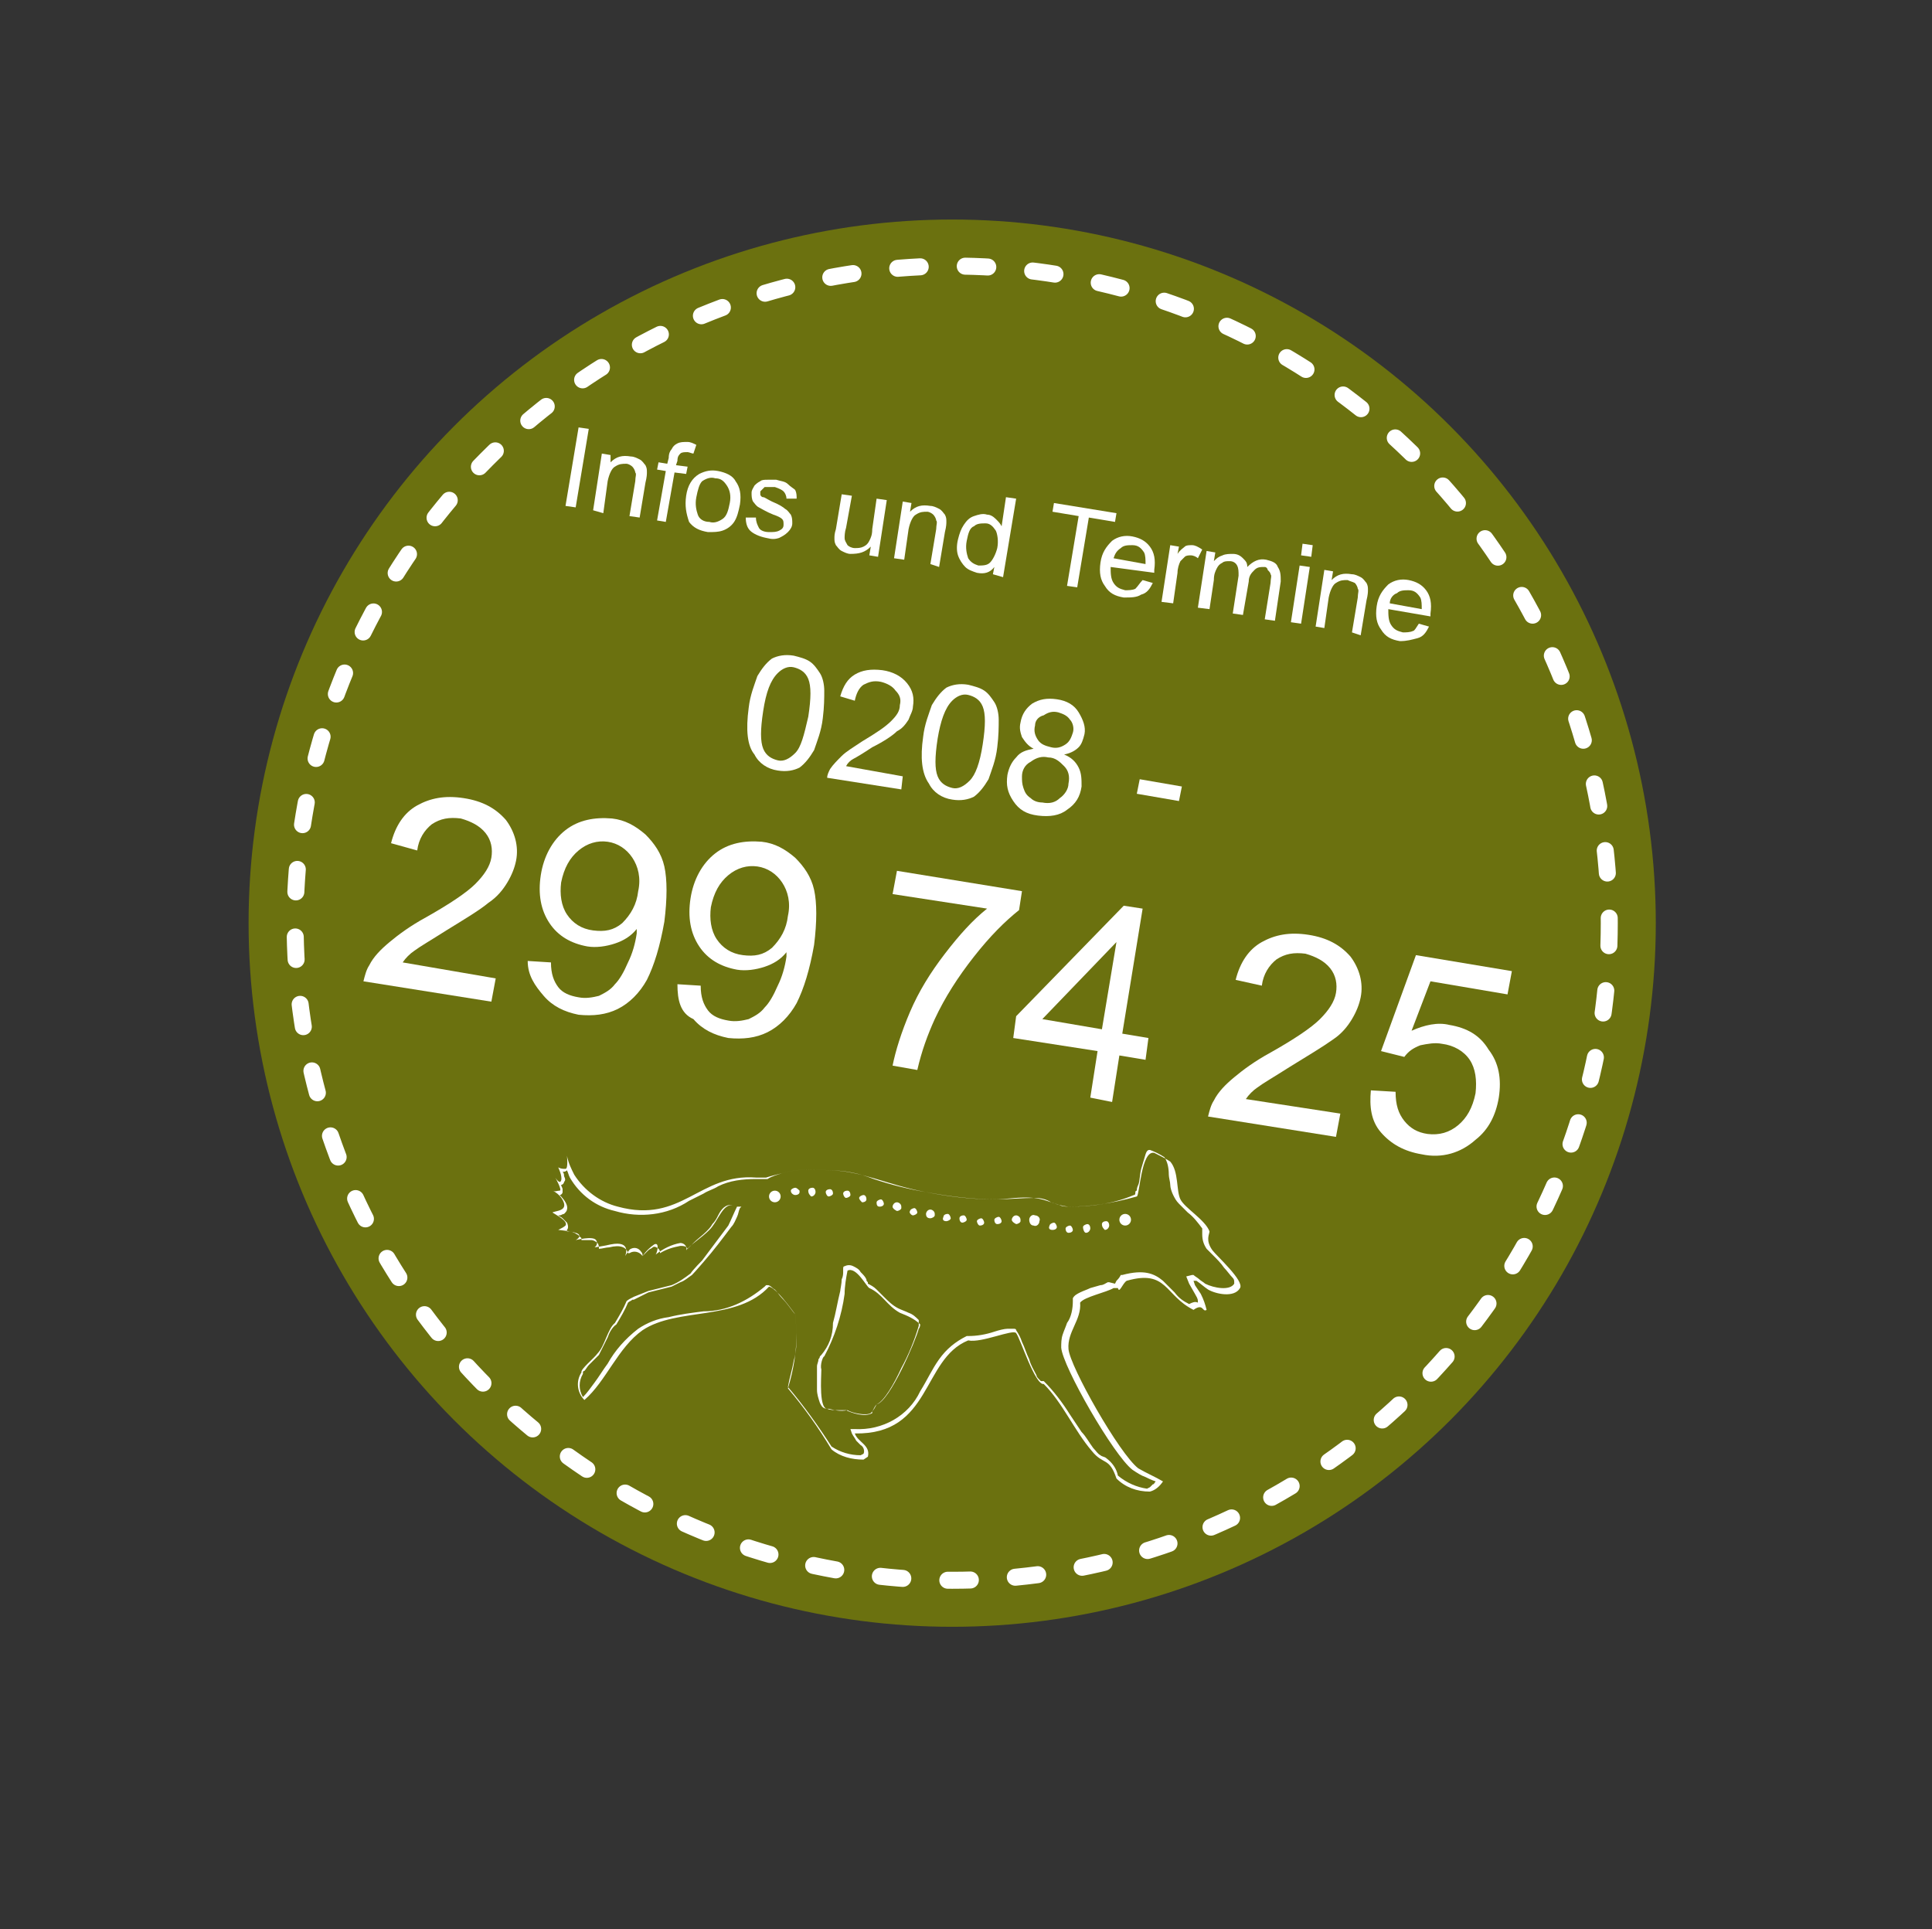 <?xml version="1.0" encoding="utf-8"?>
<!-- Generator: Adobe Illustrator 23.0.4, SVG Export Plug-In . SVG Version: 6.00 Build 0)  -->
<svg version="1.1" id="Ebene_1" xmlns="http://www.w3.org/2000/svg" xmlns:xlink="http://www.w3.org/1999/xlink" x="0px" y="0px"
	 width="132.9px" height="132.7px" viewBox="0 0 132.9 132.7" style="enable-background:new 0 0 132.9 132.7;" xml:space="preserve"
	>
<rect x="0" y="0" width="132.9" height="132.7" fill="#333333" stroke="none"/>
<style type="text/css">
	.st0{fill:#6B710F;}
	.st1{enable-background:new    ;}
	.st2{fill:#FFFFFF;}
	.st3{fill-rule:evenodd;clip-rule:evenodd;fill:#FFFFFF;}
	.st4{fill:none;stroke:#FFFFFF;stroke-width:1.17;stroke-linecap:round;stroke-miterlimit:3.86;stroke-dasharray:1.55,3.1;}
</style>
<title>AquaDog Web2018 l5</title>
<circle class="st0" cx="65.5" cy="63.5" r="48.4"/>
<g class="st1">
	<path class="st2" d="M38.9,34.8l0.9-5.4l0.7,0.1l-0.9,5.4L38.9,34.8z"/>
	<path class="st2" d="M40.8,35.1l0.6-3.9l0.6,0.1L42,31.8c0.4-0.4,0.8-0.5,1.4-0.4c0.2,0,0.4,0.1,0.6,0.2c0.2,0.1,0.3,0.3,0.4,0.4
		c0.1,0.2,0.1,0.3,0.1,0.5c0,0.1,0,0.3-0.1,0.7L44,35.6l-0.7-0.1l0.4-2.4c0-0.3,0.1-0.5,0-0.6c0-0.1-0.1-0.3-0.2-0.4
		c-0.1-0.1-0.3-0.2-0.4-0.2c-0.3,0-0.5,0-0.8,0.2c-0.2,0.1-0.4,0.5-0.5,1l-0.3,2.2L40.8,35.1z"/>
	<path class="st2" d="M45.2,35.8l0.6-3.4l-0.6-0.1l0.1-0.5l0.6,0.1l0.1-0.4c0-0.3,0.1-0.5,0.2-0.6c0.1-0.2,0.2-0.3,0.4-0.4
		c0.2-0.1,0.4-0.1,0.7-0.1c0.2,0,0.4,0.1,0.6,0.2l-0.2,0.6c-0.1,0-0.3-0.1-0.4-0.1c-0.2,0-0.4,0-0.5,0.1s-0.2,0.2-0.2,0.5L46.5,32
		l0.8,0.1l-0.1,0.5l-0.8-0.1l-0.6,3.4L45.2,35.8z"/>
	<path class="st2" d="M47.2,34.1c0.1-0.7,0.4-1.2,0.9-1.5c0.4-0.2,0.8-0.3,1.3-0.2c0.5,0.1,1,0.3,1.2,0.7c0.3,0.4,0.4,0.9,0.3,1.6
		c-0.1,0.5-0.2,0.9-0.4,1.2c-0.2,0.3-0.5,0.5-0.8,0.6c-0.3,0.1-0.6,0.1-1,0.1c-0.6-0.1-1-0.3-1.3-0.7C47.2,35.3,47.1,34.8,47.2,34.1
		z M47.9,34.2c-0.1,0.5,0,0.9,0.1,1.2s0.4,0.5,0.8,0.5c0.3,0.1,0.6,0,0.9-0.2c0.3-0.2,0.4-0.6,0.5-1.1c0.1-0.5,0-0.9-0.2-1.2
		c-0.2-0.3-0.4-0.5-0.8-0.5c-0.3-0.1-0.6,0-0.9,0.2C48.1,33.3,48,33.7,47.9,34.2z"/>
	<path class="st2" d="M51.3,35.6l0.7,0c0,0.3,0.1,0.5,0.2,0.7c0.1,0.2,0.4,0.3,0.7,0.3c0.3,0,0.5,0,0.7-0.1c0.2-0.1,0.3-0.2,0.3-0.4
		c0-0.2,0-0.3-0.1-0.4c-0.1-0.1-0.3-0.2-0.6-0.3c-0.5-0.2-0.8-0.4-1-0.5c-0.2-0.1-0.3-0.3-0.4-0.4c-0.1-0.2-0.1-0.4-0.1-0.6
		c0-0.2,0.1-0.3,0.2-0.5c0.1-0.1,0.2-0.2,0.4-0.3c0.1-0.1,0.3-0.1,0.5-0.1c0.2,0,0.4,0,0.6,0c0.3,0.1,0.6,0.1,0.8,0.3
		s0.4,0.3,0.5,0.4c0.1,0.2,0.1,0.4,0.1,0.6l-0.7,0c0-0.2-0.1-0.4-0.2-0.5s-0.3-0.2-0.6-0.3c-0.3,0-0.5,0-0.7,0
		c-0.1,0.1-0.2,0.2-0.3,0.3c0,0.1,0,0.2,0,0.2c0,0.1,0.1,0.2,0.2,0.2c0.1,0,0.2,0.1,0.6,0.3c0.5,0.2,0.8,0.4,0.9,0.5
		c0.2,0.1,0.3,0.3,0.4,0.4c0.1,0.2,0.1,0.4,0.1,0.6c0,0.2-0.1,0.4-0.3,0.6c-0.2,0.2-0.4,0.3-0.6,0.4c-0.3,0.1-0.5,0.1-0.9,0
		c-0.5-0.1-0.9-0.3-1.1-0.5C51.4,36.3,51.3,36,51.3,35.6z"/>
	<path class="st2" d="M59.8,38.2l0.1-0.6c-0.4,0.4-0.8,0.5-1.4,0.5c-0.2,0-0.4-0.1-0.6-0.2c-0.2-0.1-0.3-0.3-0.4-0.4
		c-0.1-0.2-0.1-0.3-0.1-0.5c0-0.1,0-0.3,0.1-0.6l0.4-2.4l0.7,0.1l-0.4,2.2c-0.1,0.3-0.1,0.6-0.1,0.7c0,0.2,0.1,0.3,0.2,0.5
		c0.1,0.1,0.3,0.2,0.5,0.2s0.4,0,0.6-0.1c0.2-0.1,0.3-0.2,0.4-0.4c0.1-0.2,0.2-0.4,0.2-0.8l0.3-2.1l0.7,0.1l-0.6,3.9L59.8,38.2z"/>
	<path class="st2" d="M61.5,38.4l0.6-3.9l0.6,0.1l-0.1,0.6c0.4-0.4,0.8-0.5,1.4-0.4c0.2,0,0.4,0.1,0.6,0.2c0.2,0.1,0.3,0.3,0.4,0.4
		c0.1,0.2,0.1,0.3,0.1,0.5c0,0.1,0,0.3-0.1,0.7l-0.4,2.4L64,38.8l0.4-2.4c0-0.3,0.1-0.5,0-0.6c0-0.1-0.1-0.3-0.2-0.4
		c-0.1-0.1-0.3-0.2-0.4-0.2c-0.3,0-0.5,0-0.8,0.2c-0.2,0.1-0.4,0.5-0.5,1l-0.3,2.1L61.5,38.4z"/>
	<path class="st2" d="M68.3,39.5l0.1-0.5c-0.3,0.4-0.7,0.5-1.2,0.4c-0.3-0.1-0.6-0.2-0.8-0.4c-0.2-0.2-0.4-0.5-0.5-0.8
		c-0.1-0.3-0.1-0.7,0-1.1c0.1-0.4,0.2-0.7,0.4-1c0.2-0.3,0.4-0.5,0.7-0.6c0.3-0.1,0.6-0.2,0.9-0.1c0.2,0,0.4,0.1,0.6,0.3
		s0.3,0.3,0.4,0.5l0.3-2l0.7,0.1l-0.9,5.4L68.3,39.5z M66.5,37.2c-0.1,0.5,0,0.9,0.1,1.2c0.2,0.3,0.4,0.4,0.7,0.5
		c0.3,0,0.6,0,0.8-0.2s0.4-0.6,0.5-1c0.1-0.5,0-1-0.1-1.2c-0.2-0.3-0.4-0.5-0.7-0.5c-0.3,0-0.6,0-0.8,0.2
		C66.7,36.3,66.6,36.7,66.5,37.2z"/>
</g>
<g class="st1">
	<path class="st2" d="M73.4,40.3l0.8-4.8l-1.8-0.3l0.1-0.6l4.3,0.7l-0.1,0.6l-1.8-0.3l-0.8,4.8L73.4,40.3z"/>
</g>
<g class="st1">
	<path class="st2" d="M78.6,39.9l0.7,0.2c-0.2,0.4-0.4,0.7-0.8,0.8c-0.3,0.2-0.7,0.2-1.2,0.2c-0.6-0.1-1-0.3-1.3-0.8
		c-0.3-0.4-0.4-0.9-0.3-1.6c0.1-0.7,0.4-1.1,0.8-1.5c0.4-0.3,0.9-0.4,1.4-0.3c0.5,0.1,0.9,0.3,1.2,0.7c0.3,0.4,0.4,0.9,0.3,1.6
		c0,0,0,0.1,0,0.2L76.4,39c0,0.4,0,0.8,0.2,1.1c0.2,0.3,0.4,0.4,0.8,0.5c0.2,0,0.5,0,0.7-0.1C78.3,40.3,78.4,40.1,78.6,39.9z
		 M76.6,38.4l2.2,0.4c0-0.3,0-0.6-0.1-0.8c-0.2-0.3-0.4-0.5-0.8-0.5c-0.3,0-0.6,0-0.8,0.2C76.8,37.9,76.7,38.1,76.6,38.4z"/>
	<path class="st2" d="M79.9,41.4l0.6-3.9l0.6,0.1L81,38.1c0.2-0.3,0.4-0.4,0.5-0.5c0.1-0.1,0.3-0.1,0.5-0.1c0.2,0,0.4,0.1,0.7,0.3
		l-0.3,0.6c-0.1-0.1-0.3-0.2-0.5-0.2c-0.1,0-0.3,0-0.4,0.1s-0.2,0.2-0.3,0.3c-0.1,0.2-0.2,0.5-0.2,0.8l-0.3,2.1L79.9,41.4z"/>
	<path class="st2" d="M82.4,41.8l0.6-3.9l0.6,0.1l-0.1,0.6c0.2-0.2,0.3-0.3,0.6-0.4c0.2-0.1,0.5-0.1,0.7-0.1c0.3,0,0.5,0.1,0.7,0.3
		c0.2,0.2,0.3,0.3,0.3,0.6c0.4-0.4,0.8-0.6,1.3-0.5c0.4,0.1,0.7,0.2,0.8,0.5c0.2,0.3,0.2,0.6,0.2,1l-0.4,2.7l-0.7-0.1l0.4-2.5
		c0-0.3,0.1-0.5,0-0.6c0-0.1-0.1-0.2-0.2-0.3C87.2,39.1,87.1,39,87,39c-0.3,0-0.5,0-0.7,0.2c-0.2,0.2-0.4,0.4-0.4,0.8l-0.4,2.3
		l-0.7-0.1l0.4-2.6c0-0.3,0-0.5-0.1-0.7c-0.1-0.2-0.3-0.3-0.5-0.3c-0.2,0-0.4,0-0.5,0.1c-0.2,0.1-0.3,0.2-0.4,0.4
		c-0.1,0.2-0.2,0.4-0.2,0.8l-0.3,2L82.4,41.8z"/>
	<path class="st2" d="M88.8,42.8l0.6-3.9l0.7,0.1l-0.6,3.9L88.8,42.8z M89.5,38.2l0.1-0.8l0.7,0.1l-0.1,0.8L89.5,38.2z"/>
	<path class="st2" d="M90.5,43.1l0.6-3.9l0.6,0.1l-0.1,0.6c0.4-0.4,0.8-0.5,1.4-0.4c0.2,0,0.4,0.1,0.6,0.2c0.2,0.1,0.3,0.3,0.4,0.4
		c0.1,0.2,0.1,0.3,0.1,0.5c0,0.1,0,0.3-0.1,0.7l-0.4,2.4L93,43.5l0.4-2.4c0-0.3,0.1-0.5,0-0.6c0-0.1-0.1-0.3-0.2-0.4
		C93,40,92.9,40,92.7,39.9c-0.3,0-0.5,0-0.8,0.2c-0.2,0.1-0.4,0.5-0.5,1l-0.3,2.1L90.5,43.1z"/>
	<path class="st2" d="M97.6,42.9l0.7,0.2c-0.2,0.4-0.4,0.7-0.8,0.8s-0.7,0.2-1.2,0.2c-0.6-0.1-1-0.3-1.3-0.8
		c-0.3-0.4-0.4-0.9-0.3-1.6c0.1-0.7,0.4-1.1,0.8-1.5c0.4-0.3,0.9-0.4,1.4-0.3c0.5,0.1,0.9,0.3,1.2,0.7c0.3,0.4,0.4,0.9,0.3,1.6
		c0,0,0,0.1,0,0.2l-2.9-0.5c0,0.4,0,0.8,0.2,1.1c0.2,0.3,0.4,0.4,0.8,0.5c0.2,0,0.5,0,0.7-0.1C97.3,43.4,97.4,43.2,97.6,42.9z
		 M95.6,41.5l2.2,0.4c0-0.3,0-0.6-0.1-0.8c-0.2-0.3-0.4-0.5-0.8-0.5c-0.3,0-0.6,0-0.8,0.2C95.8,40.9,95.6,41.2,95.6,41.5z"/>
</g>
<g class="st1">
	<path class="st2" d="M51.5,48.7c0.1-0.9,0.4-1.6,0.6-2.2c0.3-0.5,0.6-0.9,1-1.2c0.4-0.2,0.9-0.3,1.5-0.2c0.4,0.1,0.8,0.2,1.1,0.4
		c0.3,0.2,0.5,0.5,0.7,0.8s0.3,0.8,0.3,1.2c0,0.5,0,1.1-0.1,1.9c-0.1,0.9-0.4,1.6-0.6,2.2c-0.3,0.5-0.6,0.9-1,1.2
		c-0.4,0.2-0.9,0.3-1.5,0.2c-0.7-0.1-1.3-0.5-1.6-1.1C51.4,51.3,51.3,50.2,51.5,48.7z M52.5,48.9c-0.2,1.3-0.2,2.1,0,2.6
		c0.2,0.5,0.6,0.7,1,0.8c0.4,0.1,0.8-0.1,1.2-0.5c0.4-0.4,0.6-1.2,0.9-2.5c0.2-1.3,0.2-2.1,0-2.6c-0.2-0.5-0.6-0.7-1-0.8
		c-0.4-0.1-0.8,0.1-1.1,0.4C53,46.8,52.7,47.6,52.5,48.9z"/>
	<path class="st2" d="M62.1,53.4l-0.1,0.9l-5.1-0.8c0-0.2,0.1-0.4,0.2-0.6c0.2-0.3,0.5-0.6,0.8-0.9c0.3-0.3,0.8-0.6,1.4-1
		c1-0.6,1.6-1,2-1.4c0.4-0.4,0.6-0.7,0.6-1.1c0.1-0.4,0-0.7-0.3-1c-0.2-0.3-0.6-0.5-1-0.6c-0.5-0.1-0.8,0-1.2,0.2
		c-0.3,0.2-0.5,0.6-0.6,1.1l-1-0.3c0.2-0.7,0.5-1.2,1-1.5c0.5-0.3,1.1-0.4,1.9-0.3c0.7,0.1,1.3,0.4,1.7,0.9s0.5,1,0.4,1.6
		c0,0.3-0.2,0.6-0.3,0.9c-0.2,0.3-0.4,0.6-0.8,0.8c-0.3,0.3-0.9,0.7-1.7,1.1c-0.6,0.4-1.1,0.7-1.3,0.8c-0.2,0.1-0.4,0.3-0.5,0.5
		L62.1,53.4z"/>
	<path class="st2" d="M63.5,50.7c0.1-0.9,0.4-1.6,0.6-2.2c0.3-0.5,0.6-0.9,1-1.2c0.4-0.2,0.9-0.3,1.5-0.2c0.4,0.1,0.8,0.2,1.1,0.4
		c0.3,0.2,0.5,0.5,0.7,0.8c0.2,0.3,0.3,0.8,0.3,1.2c0,0.5,0,1.1-0.1,1.9c-0.1,0.9-0.4,1.6-0.6,2.2c-0.3,0.5-0.6,0.9-1,1.2
		c-0.4,0.2-0.9,0.3-1.5,0.2c-0.7-0.1-1.3-0.5-1.6-1.1C63.4,53.2,63.3,52.1,63.5,50.7z M64.5,50.8c-0.2,1.3-0.2,2.1,0,2.6
		s0.6,0.7,1,0.8c0.4,0.1,0.8-0.1,1.2-0.5c0.4-0.4,0.7-1.2,0.9-2.5c0.2-1.3,0.2-2.1,0-2.6c-0.2-0.5-0.6-0.7-1-0.8
		c-0.4-0.1-0.8,0.1-1.1,0.4C65,48.7,64.7,49.6,64.5,50.8z"/>
	<path class="st2" d="M71.1,51.5c-0.4-0.2-0.6-0.5-0.8-0.8c-0.1-0.3-0.2-0.6-0.1-1c0.1-0.6,0.4-1,0.8-1.3c0.5-0.3,1-0.4,1.7-0.3
		c0.7,0.1,1.2,0.4,1.5,0.9c0.3,0.5,0.5,1,0.4,1.5c-0.1,0.4-0.2,0.7-0.4,0.9s-0.5,0.4-1,0.5c0.5,0.2,0.8,0.5,1,0.9
		c0.2,0.4,0.2,0.8,0.2,1.3c-0.1,0.7-0.4,1.2-1,1.6c-0.5,0.4-1.2,0.5-2,0.4c-0.8-0.1-1.3-0.4-1.7-1s-0.5-1.1-0.4-1.8
		c0.1-0.5,0.3-0.9,0.6-1.2C70.2,51.7,70.6,51.6,71.1,51.5z M70.3,53.4c0,0.3,0,0.5,0.1,0.8c0.1,0.3,0.2,0.5,0.5,0.7
		c0.2,0.2,0.5,0.3,0.8,0.3c0.5,0.1,0.9,0,1.2-0.3c0.3-0.2,0.6-0.6,0.6-1c0.1-0.5,0-0.9-0.3-1.2c-0.3-0.3-0.6-0.6-1.1-0.6
		c-0.4-0.1-0.8,0-1.2,0.3C70.5,52.6,70.3,53,70.3,53.4z M71.2,49.9c-0.1,0.4,0,0.7,0.2,1s0.5,0.4,0.9,0.5c0.4,0.1,0.7,0,1-0.2
		c0.3-0.2,0.4-0.5,0.5-0.8c0.1-0.3,0-0.7-0.2-0.9c-0.2-0.3-0.5-0.4-0.8-0.5c-0.4-0.1-0.7,0-1,0.2C71.4,49.3,71.2,49.6,71.2,49.9z"/>
	<path class="st2" d="M78.2,54.6l0.2-1l2.9,0.5l-0.2,1L78.2,54.6z"/>
</g>
<g class="st1">
	<path class="st2" d="M34.1,67.3l-0.3,1.6l-8.8-1.4c0.1-0.4,0.2-0.8,0.4-1.1c0.3-0.6,0.8-1.1,1.4-1.6c0.6-0.5,1.4-1.1,2.5-1.7
		c1.6-0.9,2.8-1.7,3.4-2.3c0.6-0.6,1-1.2,1.1-1.8c0.1-0.6,0-1.2-0.4-1.7c-0.4-0.5-1-0.8-1.7-1c-0.8-0.1-1.4,0-2,0.4
		c-0.5,0.4-0.9,1-1,1.8L26.9,58c0.3-1.2,0.9-2.1,1.8-2.6c0.9-0.5,1.9-0.7,3.2-0.5c1.3,0.2,2.2,0.7,2.9,1.5c0.6,0.8,0.9,1.8,0.7,2.8
		c-0.1,0.5-0.3,1-0.6,1.5s-0.7,1-1.3,1.4c-0.6,0.5-1.6,1.1-2.9,1.9c-1.1,0.7-1.8,1.1-2.2,1.4c-0.3,0.2-0.6,0.5-0.8,0.8L34.1,67.3z"
		/>
	<path class="st2" d="M36.3,66.1l1.6,0.1c0,0.8,0.2,1.3,0.5,1.7c0.3,0.4,0.8,0.6,1.4,0.7c0.5,0.1,1,0,1.4-0.1
		c0.4-0.2,0.8-0.4,1.1-0.8c0.3-0.3,0.6-0.8,0.9-1.5c0.3-0.6,0.5-1.3,0.6-2c0-0.1,0-0.2,0-0.3c-0.4,0.5-0.9,0.8-1.5,1
		c-0.6,0.2-1.3,0.3-1.9,0.2c-1.1-0.2-2-0.7-2.6-1.6c-0.6-0.9-0.8-2-0.6-3.3c0.2-1.3,0.8-2.4,1.7-3.1c0.9-0.7,2-0.9,3.2-0.8
		c0.9,0.1,1.6,0.5,2.3,1.1c0.6,0.6,1.1,1.3,1.3,2.2c0.2,0.9,0.2,2.2,0,3.8c-0.3,1.7-0.7,3-1.2,4c-0.5,0.9-1.2,1.6-2,2
		c-0.8,0.4-1.7,0.5-2.7,0.4c-1-0.2-1.8-0.6-2.4-1.3S36.3,67.1,36.3,66.1z M43.9,61.3c0.2-0.9,0-1.7-0.4-2.3c-0.4-0.6-1-1-1.7-1.1
		c-0.7-0.1-1.4,0.1-2,0.6c-0.6,0.5-1,1.2-1.2,2.2c-0.1,0.8,0,1.6,0.4,2.2c0.4,0.6,1,1,1.8,1.1c0.8,0.1,1.4,0,2-0.5
		C43.4,62.9,43.8,62.2,43.9,61.3z"/>
	<path class="st2" d="M46.6,67.7l1.6,0.1c0,0.8,0.2,1.3,0.5,1.7c0.3,0.4,0.8,0.6,1.4,0.7c0.5,0.1,1,0,1.4-0.1
		c0.4-0.2,0.8-0.4,1.1-0.8c0.3-0.3,0.6-0.8,0.9-1.5c0.3-0.6,0.5-1.3,0.6-2c0-0.1,0-0.2,0-0.3c-0.4,0.5-0.9,0.8-1.5,1
		c-0.6,0.2-1.3,0.3-1.9,0.2c-1.1-0.2-2-0.7-2.6-1.6c-0.6-0.9-0.8-2-0.6-3.3c0.2-1.3,0.8-2.4,1.7-3.1c0.9-0.7,2-0.9,3.2-0.8
		c0.9,0.1,1.6,0.5,2.3,1.1c0.6,0.6,1.1,1.3,1.3,2.2c0.2,0.9,0.2,2.2,0,3.8c-0.3,1.7-0.7,3-1.2,4c-0.5,0.9-1.2,1.6-2,2
		s-1.7,0.5-2.7,0.4c-1-0.2-1.8-0.6-2.4-1.3C46.8,69.7,46.6,68.8,46.6,67.7z M54.2,63c0.2-0.9,0-1.7-0.4-2.3c-0.4-0.6-1-1-1.7-1.1
		c-0.7-0.1-1.4,0.1-2,0.6c-0.6,0.5-1,1.2-1.2,2.2c-0.1,0.8,0,1.6,0.4,2.2c0.4,0.6,1,1,1.8,1.1c0.8,0.1,1.4,0,2-0.5
		C53.7,64.6,54.1,63.9,54.2,63z"/>
</g>
<g class="st1">
	<path class="st2" d="M61.4,61.5l0.3-1.6l8.6,1.4l-0.2,1.3c-1,0.8-2,1.8-3.1,3.2c-1.1,1.4-2,2.8-2.7,4.3c-0.5,1.1-0.9,2.2-1.2,3.5
		l-1.7-0.3c0.2-1,0.6-2.3,1.2-3.7c0.6-1.4,1.4-2.7,2.4-4c1-1.3,1.9-2.3,2.9-3.1L61.4,61.5z"/>
	<path class="st2" d="M75,75.5l0.5-3.2l-5.8-0.9l0.2-1.5l7.4-7.6l1.3,0.2l-1.4,8.6l1.8,0.3l-0.2,1.5l-1.8-0.3l-0.5,3.2L75,75.5z
		 M75.8,70.8l1-6l-5.1,5.3L75.8,70.8z"/>
</g>
<g class="st1">
	<path class="st2" d="M92.2,76.6l-0.3,1.6l-8.8-1.4c0.1-0.4,0.2-0.8,0.4-1.1c0.3-0.6,0.8-1.1,1.4-1.6c0.6-0.5,1.4-1.1,2.5-1.7
		c1.6-0.9,2.8-1.7,3.4-2.3c0.6-0.6,1-1.2,1.1-1.8c0.1-0.6,0-1.2-0.4-1.7c-0.4-0.5-1-0.8-1.7-1c-0.8-0.1-1.4,0-2,0.4
		c-0.5,0.4-0.9,1-1,1.8L85,67.4c0.3-1.2,0.9-2.1,1.8-2.6s1.9-0.7,3.2-0.5c1.3,0.2,2.2,0.7,2.9,1.5c0.6,0.8,0.9,1.8,0.7,2.8
		c-0.1,0.5-0.3,1-0.6,1.5s-0.7,1-1.3,1.4C91,72,90,72.6,88.7,73.4c-1.1,0.7-1.8,1.1-2.2,1.4c-0.3,0.2-0.6,0.5-0.8,0.8L92.2,76.6z"/>
	<path class="st2" d="M94.3,75l1.7,0.1c0,0.9,0.2,1.5,0.6,2s0.9,0.8,1.6,0.9c0.8,0.1,1.5-0.1,2.1-0.6c0.6-0.5,1-1.2,1.2-2.2
		c0.1-0.9,0-1.7-0.4-2.3c-0.4-0.6-1.1-1-1.9-1.1c-0.5-0.1-1,0-1.5,0.1c-0.5,0.2-0.8,0.4-1.1,0.8L95,72.3l2.4-6.6l6.6,1.1l-0.3,1.6
		l-5.3-0.9l-1.3,3.4c0.9-0.4,1.8-0.6,2.6-0.4c1.2,0.2,2.1,0.7,2.7,1.7c0.7,0.9,0.9,2,0.7,3.3c-0.2,1.2-0.7,2.2-1.6,2.9
		c-1,0.9-2.3,1.3-3.7,1c-1.2-0.2-2.1-0.7-2.8-1.5S94.2,76.1,94.3,75z"/>
</g>
<path class="st3" d="M56.5,93.2c0,0-0.1,0.1-0.1,0.1c0,0.1-0.1,0.2-0.1,0.2c0,0.2-0.1,0.3-0.1,0.5c0,0.5,0,1.1,0,1.6
	c0,0.3,0.1,0.6,0.2,0.9c0.1,0.2,0.2,0.4,0.5,0.4c0.2,0.1,0.5,0.1,0.7,0.1h0.6c0.4,0.2,1.3,0.5,1.8,0.2v-0.1c0.1-0.2,0.2-0.4,0.3-0.5
	c0.5-0.2,1.2-1.4,1.7-2.5c0.5-0.9,0.9-1.9,1.2-2.9c0,0,0-0.1,0-0.1v-0.1c0-0.1,0-0.1,0-0.2c-0.2-0.2-0.4-0.4-0.7-0.5
	c-0.2-0.1-0.5-0.2-0.7-0.3c-0.4-0.2-0.7-0.5-1-0.8c-0.2-0.2-0.3-0.3-0.5-0.5c-0.2-0.2-0.4-0.3-0.6-0.4v-0.1
	c-0.1-0.1-0.1-0.1-0.1-0.2c-0.1-0.2-0.2-0.3-0.4-0.5c-0.1-0.2-0.3-0.3-0.5-0.4c-0.2-0.1-0.4-0.1-0.6,0c-0.1,0-0.1,0.1-0.1,0.2
	c0,0,0,0.1,0,0.2s0,0.3-0.1,0.5c0,0.3-0.1,0.7-0.1,0.8c-0.2,0.8-0.3,1.5-0.5,2.2C57.3,91.9,57,92.6,56.5,93.2L56.5,93.2z M76.8,88.1
	l-0.1,0.2l-0.4-0.1h-0.1c-0.2,0.1-0.3,0.2-0.5,0.2l-0.7,0.2c-0.2,0.1-0.5,0.2-0.7,0.3c-0.2,0.1-0.4,0.2-0.5,0.4v0.1v0.1
	c0,0.5-0.1,1.1-0.4,1.5c-0.1,0.3-0.2,0.5-0.3,0.8c-0.1,0.3-0.1,0.6-0.1,0.9c0.1,1.3,3.6,7.4,4.9,8.4c0.3,0.2,0.6,0.4,0.9,0.5
	c0.2,0.1,0.4,0.2,0.7,0.3c-0.1,0.1-0.1,0.2-0.2,0.2l-0.2,0.2l-0.2,0.1c-0.7-0.1-1.4-0.4-2-0.9c-0.1-0.5-0.4-0.9-0.8-1.2
	c-0.1-0.1-0.3-0.1-0.4-0.2c-0.2-0.1-0.3-0.3-0.5-0.5c-0.3-0.4-0.5-0.8-0.8-1.1l-0.8-1.2c-0.5-0.8-1.1-1.6-1.8-2.3h-0.2l-0.1-0.1
	c-0.1-0.1-0.2-0.2-0.2-0.3c-0.2-0.4-0.4-0.7-0.5-1.1c-0.2-0.4-0.3-0.8-0.5-1.2c-0.1-0.3-0.2-0.5-0.4-0.8c0-0.1-0.1-0.1-0.2-0.1h-0.1
	c-0.1,0-0.2,0-0.3,0c-0.2,0-0.6,0.1-0.9,0.2c-0.6,0.2-1.2,0.3-1.8,0.3h-0.1l0,0c-0.8,0.4-1.4,0.9-1.9,1.6c-0.5,0.7-0.8,1.4-1.3,2.2
	c-0.8,1.7-2.6,2.7-4.5,2.6h-0.3l0.1,0.3c0.1,0.2,0.2,0.3,0.3,0.5l0.3,0.3c0.2,0.1,0.3,0.4,0.2,0.6l-0.2,0.1c-0.7,0-1.4-0.2-2-0.6
	c-0.9-1.4-1.9-2.8-3-4.1c0.1-0.6,0.3-1.2,0.4-1.8c0.2-0.7,0.2-1.3,0.2-2l-0.1-1.2l0,0c-0.2-0.2-0.5-0.7-0.9-1.1
	c-0.2-0.2-0.3-0.4-0.5-0.6c-0.2-0.1-0.3-0.3-0.5-0.3h-0.1l-0.1,0.1c-1.2,1-2.6,1.7-4.2,1.7c-0.8,0.1-1.6,0.2-2.4,0.4
	c-0.8,0.1-1.5,0.4-2.1,0.8c-0.9,0.7-1.6,1.5-2.1,2.4c-0.3,0.4-0.6,0.9-0.9,1.3c-0.3,0.4-0.5,0.7-0.8,1c-0.3-0.5-0.3-1.1,0-1.6v-0.2
	c0,0,0,0,0,0.1c0,0,0-0.1,0.1-0.1c0.1-0.1,0.2-0.3,0.3-0.4l0.4-0.4c0.1-0.1,0.2-0.2,0.3-0.3c0.1-0.2,0.2-0.4,0.3-0.6
	c0.1-0.2,0.2-0.4,0.3-0.6c0.1-0.3,0.3-0.7,0.6-0.9c0.3-0.5,0.6-1,0.8-1.5c0.1-0.1,0.2-0.1,0.3-0.2h0.1l1-0.5l1.6-0.4l0.6-0.3
	c0.3-0.1,0.5-0.3,0.8-0.5c0.2-0.2,0.8-0.9,0.8-0.9c0.7-0.8,1.3-1.6,1.9-2.4c0.2-0.2,0.3-0.5,0.4-0.7c0.1-0.2,0.1-0.4,0.2-0.6L51,83
	h-0.3c-0.1,0-0.2-0.1-0.3-0.1c-0.5-0.1-0.8,0.3-1,0.7c-0.1,0.2-0.2,0.4-0.4,0.6c-0.1,0.2-0.3,0.4-0.4,0.5c-0.3,0.3-0.6,0.5-0.9,0.8
	l-0.4,0.4c-0.1-0.2-0.3-0.2-0.5-0.2c-0.5,0.1-0.9,0.2-1.4,0.5c0-0.1,0-0.2-0.1-0.3c-0.1-0.1-0.3-0.2-0.4-0.1
	c-0.1,0.1-0.2,0.1-0.3,0.2l-0.3,0.3l-0.1,0.1l0,0c-0.2-0.3-0.6-0.4-0.9-0.2h-0.1c-0.1-0.4-0.5-0.6-1.3-0.4c-0.2,0-0.5,0.1-0.7,0.1
	c0-0.1,0-0.3-0.1-0.4c-0.1-0.1-0.3-0.2-0.4-0.2c-0.2,0-0.3,0-0.5,0h-0.2c0-0.1,0-0.2-0.1-0.2c0-0.1-0.1-0.1-0.2-0.2
	c-0.1,0-0.1-0.1-0.2-0.1c-0.2-0.1-0.3-0.1-0.5-0.1H39v-0.1c0.1-0.1,0.1-0.3,0-0.5c-0.1-0.1-0.2-0.2-0.3-0.3
	c-0.1-0.1-0.2-0.1-0.3-0.2h0.1c0.1,0,0.2-0.1,0.3-0.1c0.1-0.1,0.2-0.2,0.2-0.3c0.1-0.3-0.2-0.7-0.5-1c0.1,0,0.2-0.1,0.2-0.2
	c0-0.1,0-0.1,0-0.2c0-0.1-0.1-0.2-0.1-0.3c0.1,0,0.2-0.1,0.2-0.2c0.1-0.1,0.1-0.2,0-0.4c0-0.1,0-0.2-0.1-0.3c0,0,0.1,0,0.1,0
	c0.1,0,0.2-0.1,0.2-0.1l0,0c0.1,0.2,0.1,0.3,0.2,0.5c0.7,1.2,1.8,2,3.1,2.3c1.7,0.5,3.6,0.3,5.1-0.7l1-0.5c0.3-0.2,0.7-0.3,1-0.5
	c0.8-0.4,1.7-0.5,2.6-0.5c0.2,0,0.5,0,0.7,0h0.1c0.3-0.2,0.7-0.3,1-0.4c1-0.3,2.1-0.3,3.2-0.2c1.1,0,2.1,0.2,3.1,0.6
	c1.2,0.4,2.4,0.7,3.6,0.9c1.6,0.3,3.2,0.5,4.8,0.5c0.9,0,1.8-0.1,2.7-0.1c0.4,0,0.8,0.1,1.1,0.3c0.2,0.1,0.4,0.1,0.6,0.2
	c0.2,0.1,0.5,0.1,0.7,0.1c1.5,0,3-0.2,4.4-0.8c0.1,0,0.1-0.1,0.1-0.2c0,0,0-0.1,0.1-0.1c0-0.1,0-0.2,0.1-0.4s0.1-0.7,0.2-1.1
	c0.1-0.3,0.2-0.7,0.3-1c0.1-0.3,0.2-0.3,0.3-0.3c0.3,0.1,0.7,0.3,1,0.5c0.2,0.3,0.3,0.7,0.3,1.2c0,0.2,0.1,0.5,0.1,0.7
	c0,0.2,0.1,0.5,0.2,0.7c0.1,0.2,0.2,0.4,0.4,0.6c0.2,0.2,0.4,0.4,0.6,0.6c0.4,0.3,0.7,0.7,1,1.1c0,0,0,0,0,0.1c0,0.1,0,0.2,0,0.3
	c0,0.4,0.1,0.7,0.3,1l0.2,0.2l0.3,0.3c0.2,0.2,0.5,0.5,0.7,0.8c0.2,0.2,0.4,0.5,0.6,0.7c0.1,0.1,0.1,0.2,0.1,0.3c0,0,0,0,0,0.1
	c-0.3,0.5-1.4,0.3-2,0c-0.1-0.1-0.3-0.2-0.4-0.3c-0.1-0.1-0.3-0.2-0.4-0.3H82l-0.4,0.1l0.2,0.5l0.4,0.7c0.1,0.2,0.2,0.3,0.2,0.5v0.1
	c-0.2-0.1-0.4,0-0.6,0.1c-0.4-0.2-0.7-0.4-1-0.8c-0.3-0.3-0.6-0.6-0.8-0.8c-0.6-0.5-1.3-0.8-2.8-0.4h-0.1C77,87.9,76.9,88,76.8,88.1
	z M56.7,93.3c0.7-1.3,1.2-2.8,1.4-4.3c0-0.5,0.1-1.1,0.2-1.6c0.6-0.3,1.3,1.1,1.5,1.2c0.9,0.4,1.2,1.2,2.1,1.7
	c0.5,0.2,1,0.4,1.4,0.8c0,0,0,0.2-0.1,0.3c-0.2,0.8-2,5-2.9,5.2c-0.1,0.2-0.2,0.4-0.4,0.6c-0.3,0.2-1.3,0-1.6-0.2
	c-0.5,0.1-0.9,0-1.3-0.1c-0.7,0.2-0.5-2.2-0.5-2.7C56.4,93.9,56.6,93.3,56.7,93.3z M52.7,81c-0.2,0-0.5,0-0.7,0
	c-3.9-0.3-5.1,3.2-9.5,2c-1.2-0.3-2.3-1.1-3-2.2c-0.2-0.4-0.4-0.8-0.5-1.3c0,0,0.1,0.9-0.1,0.9c-0.2,0-0.3,0-0.5-0.1
	c0,0,0.3,0.6,0.2,0.9S38.2,81,38.2,81s0.5,0.9,0.3,0.9s-0.3,0.1-0.5,0c0.5,0.2,0.9,0.8,0.8,1.1s-0.6,0.3-0.8,0.4
	c0.3,0.2,1.1,0.6,0.9,0.9c-0.1,0.1-0.3,0.2-0.5,0.3c0,0,1.2,0.1,1.4,0.3s-0.2,0.4-0.2,0.4s1.2-0.3,1.4,0s-0.1,0.5-0.1,0.5
	s0.7-0.1,1.1-0.2c1.5-0.3,1,0.8,1,0.8s0.3-0.5,0.4-0.5c0.2-0.1,0.5-0.1,0.7,0.2c0.1,0.1,0.1,0.2,0.1,0.3c0.2-0.3,0.5-0.6,0.8-0.8
	c0.4-0.2,0.2,0.6,0.1,0.7c0.5-0.4,1.1-0.7,1.7-0.8c0.3,0,0.5,0.3,0.4,0.5c0.3-0.4,1-0.8,1.6-1.4s0.9-1.8,1.6-1.7
	c0.1,0,0.2,0.1,0.3,0.1c-0.2,0.4-0.4,0.9-0.6,1.3c-0.6,0.8-1.2,1.6-1.8,2.4c0,0-0.6,0.6-0.8,0.9c-0.4,0.3-0.8,0.6-1.3,0.8l-1.6,0.4
	l-1,0.4c-0.2,0.1-0.4,0.2-0.5,0.3c-0.2,0.5-0.5,1-0.8,1.5c-0.5,0.4-0.7,1.6-1.2,2.1c-0.2,0.3-1.2,1.1-1.1,1.3
	c-0.4,0.6-0.3,1.4,0.2,1.9c1.5-1.3,2.3-3.6,4-4.8c2.4-1.6,6.5-0.6,8.7-3c0.5,0.1,1.5,1.5,1.8,1.9l0.1,1.2c0,1.3-0.2,2.6-0.6,3.9
	c1.1,1.3,2.1,2.7,3,4.2c0.6,0.5,1.4,0.7,2.2,0.7l0.3-0.2c0.2-0.8-0.7-1-0.9-1.6c5.3,0.1,4.6-5.1,7.8-6.4c0.9,0.2,3.1-0.8,3.3-0.5
	c0.3,0.4,1.3,3.6,1.9,3.5c1.3,1.3,2.1,3.2,3.3,4.6c0.8,1,1.2,0.4,1.7,1.9c0.6,0.6,1.4,0.9,2.3,0.9c0.4-0.1,0.7-0.4,0.9-0.7
	c-0.5-0.3-1.2-0.6-1.7-0.9c-1.3-1-4.7-7-4.8-8.2s0.9-2,0.8-3.2c0.3-0.4,1.8-0.7,2.3-1h0.3c0.1,0.4,0.3-0.3,0.6-0.5
	c2.8-0.8,2.6,1,4.6,2c0.7-0.5,0.6,0.2,0.9,0c-0.1-0.4-0.2-0.7-0.4-1.1l-0.4-0.6l-0.1-0.3h0.2c0.3,0.2,0.5,0.4,0.8,0.6
	c0.5,0.3,1.8,0.6,2.2-0.1c0.3-0.5-1.6-2.2-1.9-2.6c-0.5-0.7-0.2-1.1-0.2-1.3c-0.3-0.8-1.7-1.6-2-2.2s-0.1-1.9-0.7-2.6
	c-0.3-0.2-0.7-0.4-1.1-0.6c-0.9-0.2-1,2.9-1.2,3C76.4,82.8,75,83,73.5,83c-1-0.1-1.4-0.5-2.4-0.6s-1.8,0.1-2.7,0.1
	c-1.6,0-3.2-0.2-4.7-0.5c-2.7-0.5-4.5-1.5-6.7-1.5c-1.1-0.1-2.2-0.1-3.2,0.2C53.4,80.8,53,80.9,52.7,81z"/>
<circle class="st2" cx="77.4" cy="83.9" r="0.4"/>
<circle class="st2" cx="53.3" cy="82.3" r="0.4"/>
<path class="st3" d="M56.8,82c0-0.1,0.1-0.2,0.3-0.2c0,0,0,0,0,0c0.1,0,0.2,0.1,0.2,0.3c0,0,0,0,0,0c0,0.1-0.2,0.2-0.3,0.2
	c0,0,0,0,0,0C56.9,82.3,56.8,82.1,56.8,82z"/>
<path class="st3" d="M58,82.1c0-0.1,0.1-0.2,0.3-0.2c0,0,0,0,0,0c0.1,0,0.2,0.1,0.2,0.3c0,0.1-0.2,0.2-0.3,0.2
	C58.1,82.4,58,82.2,58,82.1z"/>
<path class="st3" d="M59.1,82.4c0-0.1,0.2-0.2,0.3-0.2c0.1,0,0.2,0.1,0.2,0.3c0,0,0,0,0,0c0,0.1-0.1,0.2-0.3,0.2
	C59.2,82.6,59.1,82.5,59.1,82.4z"/>
<path class="st3" d="M60.3,82.7c0-0.1,0.2-0.2,0.3-0.2c0.1,0,0.2,0.2,0.2,0.3c0,0.1-0.1,0.2-0.3,0.2C60.3,83,60.3,82.8,60.3,82.7z"
	/>
<path class="st3" d="M61.4,83c0-0.1,0.1-0.3,0.3-0.3c0.1,0,0.3,0.1,0.3,0.3c0,0,0,0,0,0.1c0,0.1-0.2,0.2-0.3,0.2
	C61.5,83.2,61.4,83.1,61.4,83z"/>
<path class="st3" d="M62.6,83.3c0-0.1,0.2-0.2,0.3-0.2s0.2,0.2,0.2,0.3s-0.2,0.2-0.3,0.2S62.5,83.4,62.6,83.3z"/>
<path class="st3" d="M63.7,83.5c0-0.1,0.1-0.3,0.3-0.3c0.1,0,0.3,0.1,0.3,0.3c0,0,0,0,0,0.1c0,0.1-0.2,0.2-0.3,0.2
	C63.8,83.8,63.7,83.7,63.7,83.5C63.7,83.5,63.7,83.5,63.7,83.5z"/>
<path class="st3" d="M64.9,83.7c0-0.1,0.1-0.2,0.3-0.2c0.1,0,0.2,0.2,0.2,0.3c0,0.1-0.2,0.2-0.3,0.2C64.9,84,64.8,83.9,64.9,83.7
	C64.9,83.7,64.9,83.7,64.9,83.7z"/>
<path class="st3" d="M66,83.8c0-0.1,0.1-0.2,0.3-0.2c0,0,0,0,0,0c0.1,0,0.2,0.2,0.2,0.3c0,0,0,0,0,0c0,0.1-0.2,0.2-0.3,0.2
	C66.1,84.1,66,84,66,83.8C66,83.9,66,83.9,66,83.8z"/>
<path class="st3" d="M67.2,84c0-0.1,0.2-0.2,0.3-0.2c0.1,0,0.2,0.2,0.2,0.3c0,0.1-0.1,0.2-0.3,0.2c0,0,0,0,0,0
	C67.3,84.3,67.2,84.1,67.2,84z"/>
<path class="st3" d="M68.4,83.9c0-0.1,0.2-0.2,0.3-0.2c0.1,0,0.2,0.2,0.2,0.3c0,0.1-0.1,0.2-0.3,0.2c0,0,0,0,0,0
	C68.5,84.2,68.4,84.1,68.4,83.9z"/>
<path class="st3" d="M69.6,83.9c0-0.1,0.1-0.3,0.3-0.3c0.1,0,0.3,0.1,0.3,0.3c0,0,0,0,0,0.1c0,0.1-0.2,0.2-0.3,0.2
	C69.7,84.1,69.6,84,69.6,83.9z"/>
<path class="st3" d="M70.8,83.9c0-0.2,0.2-0.4,0.4-0.3c0.2,0,0.4,0.2,0.3,0.4c0,0,0,0,0,0c0,0.2-0.2,0.4-0.4,0.3
	C70.9,84.3,70.8,84.1,70.8,83.9C70.8,83.9,70.8,83.9,70.8,83.9z"/>
<path class="st3" d="M73.3,84.5c0-0.1,0.2-0.2,0.3-0.2c0.1,0,0.2,0.2,0.2,0.3c0,0.1-0.1,0.2-0.3,0.2C73.4,84.8,73.3,84.7,73.3,84.5
	C73.3,84.5,73.3,84.5,73.3,84.5z"/>
<path class="st3" d="M74.5,84.4c0-0.1,0.2-0.2,0.3-0.2c0.1,0,0.2,0.1,0.2,0.3c0,0.1-0.1,0.3-0.3,0.3C74.6,84.8,74.5,84.6,74.5,84.4
	C74.5,84.5,74.5,84.5,74.5,84.4z"/>
<path class="st3" d="M75.8,84.2c0-0.1,0.1-0.2,0.3-0.2c0,0,0,0,0,0c0.1,0,0.2,0.1,0.2,0.3c0,0,0,0,0,0c0,0.1-0.1,0.3-0.3,0.3
	C75.9,84.5,75.8,84.4,75.8,84.2C75.8,84.2,75.8,84.2,75.8,84.2z"/>
<path class="st3" d="M72.2,84.3c0-0.1,0.2-0.2,0.3-0.2c0,0,0,0,0,0c0.1,0,0.2,0.2,0.2,0.3c0,0.1-0.1,0.2-0.3,0.2c0,0,0,0,0,0
	C72.2,84.6,72.1,84.5,72.2,84.3C72.2,84.4,72.2,84.4,72.2,84.3z"/>
<path class="st3" d="M55.6,81.9c0-0.1,0.1-0.2,0.3-0.2c0,0,0,0,0,0c0.1,0,0.2,0.1,0.2,0.3c0,0,0,0,0,0c0,0.1-0.1,0.3-0.3,0.3
	C55.7,82.2,55.6,82.1,55.6,81.9C55.6,81.9,55.6,81.9,55.6,81.9z"/>
<path class="st3" d="M54.4,81.9c0-0.1,0.2-0.2,0.3-0.2c0.1,0,0.2,0.1,0.3,0.2c0,0,0,0,0,0.1c0,0.1-0.1,0.2-0.3,0.2
	C54.6,82.2,54.4,82.1,54.4,81.9C54.4,81.9,54.4,81.9,54.4,81.9z"/>
<circle class="st4" cx="65.5" cy="63.5" r="45.2"/>
</svg>
